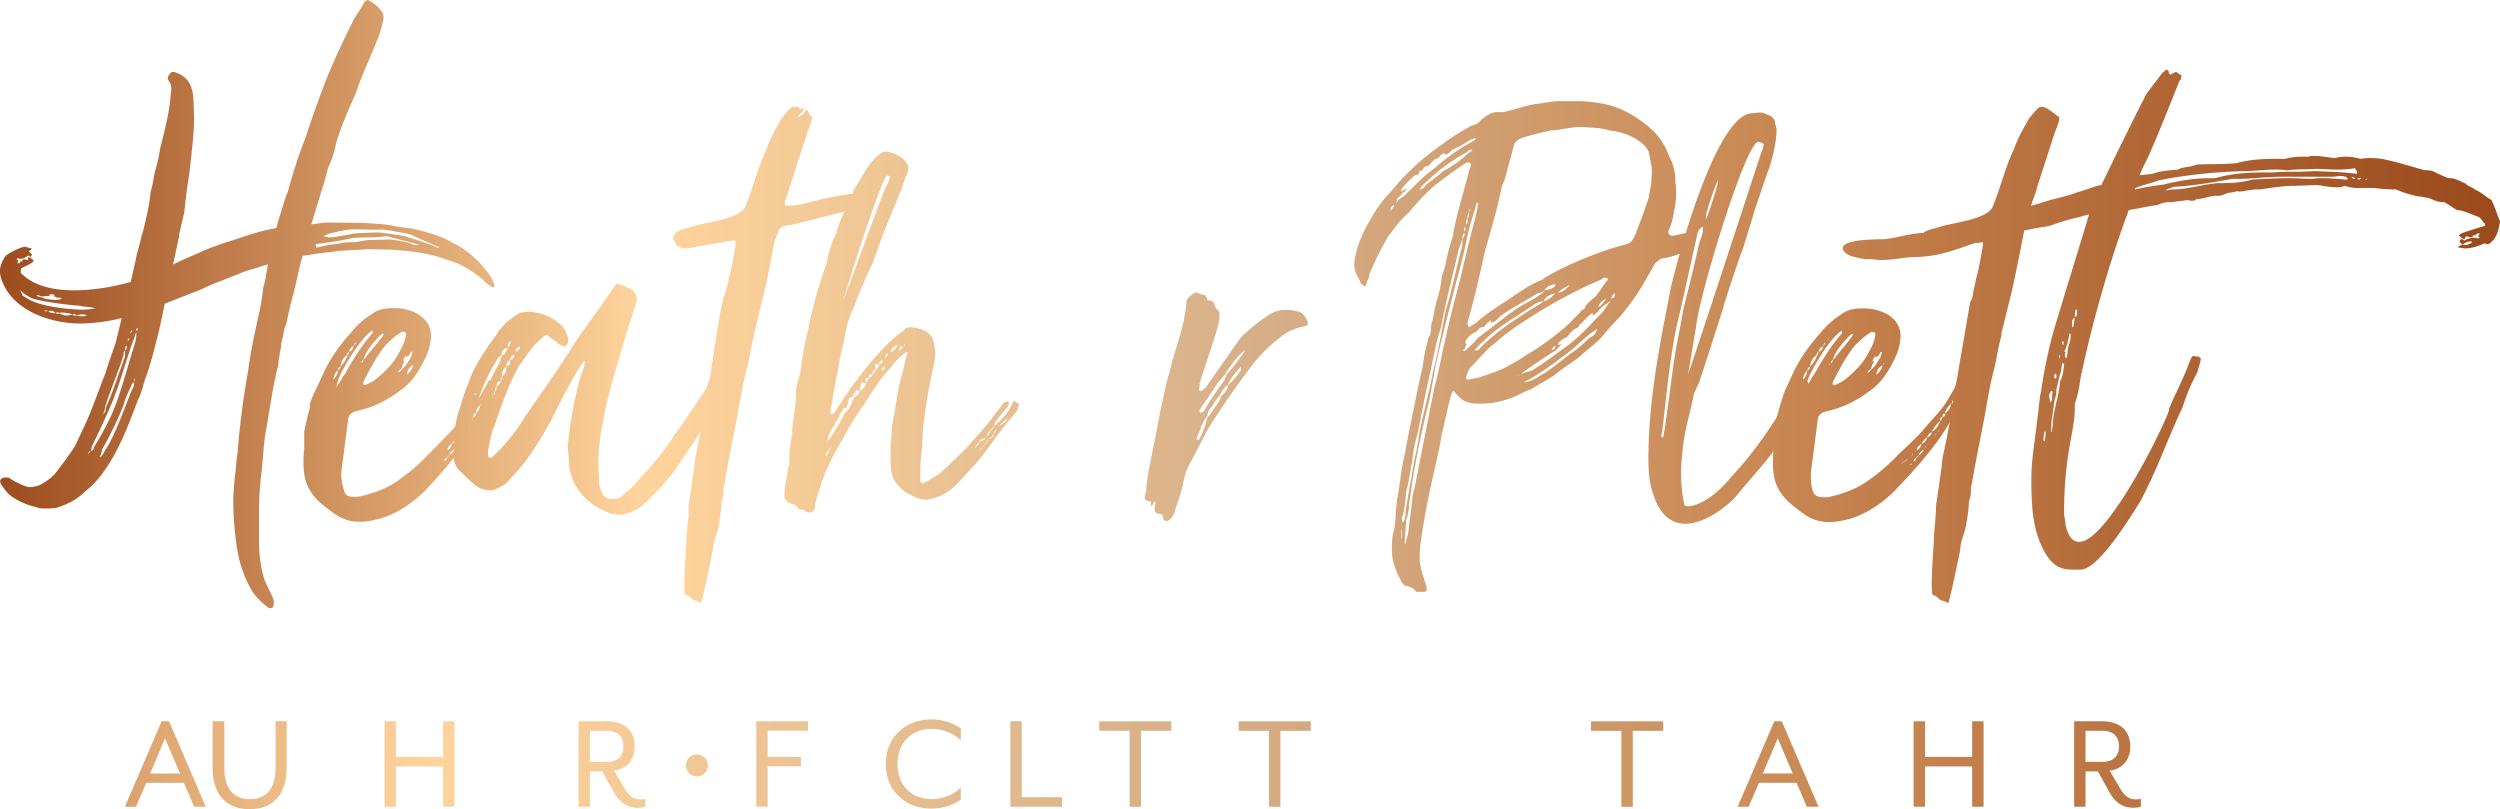 <?xml version="1.0" encoding="UTF-8"?> <svg xmlns="http://www.w3.org/2000/svg" xmlns:xlink="http://www.w3.org/1999/xlink" viewBox="0 0 1579.74 511.31"><defs><style>.cls-1{fill:url(#HP_Gold_Grad_RGB);}.cls-2{fill:url(#HP_Gold_Grad_RGB-2);}.cls-3{fill:url(#HP_Gold_Grad_RGB-3);}.cls-4{fill:url(#HP_Gold_Grad_RGB-4);}.cls-5{fill:url(#HP_Gold_Grad_RGB-5);}.cls-6{fill:url(#HP_Gold_Grad_RGB-6);}.cls-7{fill:url(#HP_Gold_Grad_RGB-7);}.cls-8{fill:url(#HP_Gold_Grad_RGB-8);}.cls-9{fill:url(#HP_Gold_Grad_RGB-9);}.cls-10{fill:url(#HP_Gold_Grad_RGB-10);}.cls-11{fill:url(#HP_Gold_Grad_RGB-12);}.cls-12{fill:url(#HP_Gold_Grad_RGB-13);}.cls-13{fill:url(#HP_Gold_Grad_RGB-14);}.cls-14{fill:url(#HP_Gold_Grad_RGB-18);}.cls-15{fill:url(#HP_Gold_Grad_RGB-19);}</style><linearGradient id="HP_Gold_Grad_RGB" x1="-2.73" y1="218.96" x2="1563.08" y2="218.96" gradientUnits="userSpaceOnUse"><stop offset="0" stop-color="#9c4b1d"></stop><stop offset="0.26" stop-color="#ffd49c"></stop><stop offset="0.51" stop-color="#d6af88"></stop><stop offset="0.71" stop-color="#ca8954"></stop><stop offset="1" stop-color="#9c4b1d"></stop></linearGradient><linearGradient id="HP_Gold_Grad_RGB-2" x1="-2.73" y1="201.07" x2="1563.08" y2="201.07" xlink:href="#HP_Gold_Grad_RGB"></linearGradient><linearGradient id="HP_Gold_Grad_RGB-3" x1="-2.73" y1="262.38" x2="1563.08" y2="262.38" xlink:href="#HP_Gold_Grad_RGB"></linearGradient><linearGradient id="HP_Gold_Grad_RGB-4" x1="-2.73" y1="212.68" x2="1563.08" y2="212.68" xlink:href="#HP_Gold_Grad_RGB"></linearGradient><linearGradient id="HP_Gold_Grad_RGB-5" x1="-2.73" y1="199.32" x2="911.34" y2="199.32" xlink:href="#HP_Gold_Grad_RGB"></linearGradient><linearGradient id="HP_Gold_Grad_RGB-6" x1="-2.73" y1="192.14" x2="1563.08" y2="192.14" xlink:href="#HP_Gold_Grad_RGB"></linearGradient><linearGradient id="HP_Gold_Grad_RGB-7" x1="-2.73" y1="262.21" x2="1563.08" y2="262.21" xlink:href="#HP_Gold_Grad_RGB"></linearGradient><linearGradient id="HP_Gold_Grad_RGB-8" x1="-2.73" y1="252.31" x2="1563.08" y2="252.31" xlink:href="#HP_Gold_Grad_RGB"></linearGradient><linearGradient id="HP_Gold_Grad_RGB-9" x1="-2.73" y1="224.21" x2="1563.08" y2="224.21" xlink:href="#HP_Gold_Grad_RGB"></linearGradient><linearGradient id="HP_Gold_Grad_RGB-10" x1="-2.73" y1="209.79" x2="1563.08" y2="209.79" xlink:href="#HP_Gold_Grad_RGB"></linearGradient><linearGradient id="HP_Gold_Grad_RGB-12" x1="-2.73" y1="257.04" x2="1563.08" y2="257.04" xlink:href="#HP_Gold_Grad_RGB"></linearGradient><linearGradient id="HP_Gold_Grad_RGB-13" x1="-244.99" y1="482.77" x2="1727.77" y2="482.77" xlink:href="#HP_Gold_Grad_RGB"></linearGradient><linearGradient id="HP_Gold_Grad_RGB-14" x1="-244.99" y1="483.54" x2="1727.77" y2="483.54" xlink:href="#HP_Gold_Grad_RGB"></linearGradient><linearGradient id="HP_Gold_Grad_RGB-18" x1="-244.99" y1="483.09" x2="1727.77" y2="483.09" xlink:href="#HP_Gold_Grad_RGB"></linearGradient><linearGradient id="HP_Gold_Grad_RGB-19" x1="-244.99" y1="483.72" x2="1727.77" y2="483.72" xlink:href="#HP_Gold_Grad_RGB"></linearGradient></defs><g id="Landing_Area" data-name="Landing Area"><path class="cls-1" d="M897.11,353.28c0,4.5,1.81,9.44,3.61,15.29.45.46.89,3.61.89,4.05,0,1.35-1.34,1.35-2.25,1.35h-4.5c-2.25-3.15-4.5-3.15-7.19-4-1.81-1.36-2.7-3.61-3.6-5.4-2.25-4.5-4.5-10.35-4.5-16.21V347c0-4.05,0-7.65,1.35-12.15.9-4.95.9-9,1.35-13.95,0-1.8.45-2.7.45-4.95,1.35-6.3,2.25-14.4,3.14-20.25.91-4.95,2.25-9.9,2.71-13.95l6.29-31.05c1.36-6.3,2.25-11.7,4.06-18.45a101.8,101.8,0,0,1,3.15-16.2,6.48,6.48,0,0,1,1.79-4.5c0-1.8.46-3.15.46-4.05v-2.25c1.79-5.4,2.25-10.8,3.59-15.3a65.22,65.22,0,0,0,3.16-15.75,40.5,40.5,0,0,0,2.25-6.75,144.69,144.69,0,0,1,4.95-18.9,22.91,22.91,0,0,1,.89-5.39c2.7-12.61,6.31-23.86,9.45-36.45a6.28,6.28,0,0,0,.91-2.7c0-.45-.45-.9-.91-1.35h-.89a3.42,3.42,0,0,0-2.25.9c-6.31,4-11.7,8.1-17.56,12.6-6.74,5.39-12.14,11.69-18,18.44-4.95,4.06-9,9.9-13.06,15.31-3.14,5.84-6.29,11.24-8.54,16.64-1.35,3.15-3.15,6.3-3.6,9.9-.9.9-.9,1.35-1.35,3.15-.45.45-.45,1.35-.9,1.35s-.9-.45-1.35-.9c-.9-.45-1.35-.9-1.8-2.7-2.25-3.6-3.6-6.75-3.6-10.35,0-1.35.45-2.25.45-3.6,1.35-8.55,5-16.2,9-23.39,3.15-5.41,6.3-10.81,10.8-15.75.45-.46.45-.9.89-.9,4.06-4.5,8.56-10.35,13.5-14.85a149.27,149.27,0,0,1,20.71-17.1,128.1,128.1,0,0,1,17.54-11.25,3.48,3.48,0,0,1,1.8-.9c4.05-1.35,2.94-1.23,6.09-3.93.45-.9,6.07-4.17,7-4.17,2.9-.76,5.4,0,7.2-.45,6.3-1.35,13.05-4,19.8-5,4.95-.45,9.9-1.8,14.86-1.8h13c10.8.45,21.6,2.25,31.05,7.65a77.37,77.37,0,0,1,14.4,10.35,41.07,41.07,0,0,1,10.8,16.65,31.58,31.58,0,0,1,4.05,15.75v.9a34.06,34.06,0,0,1,.45,6.75,49,49,0,0,1-1.35,11.69,40.53,40.53,0,0,1-3.6,12.6c0,1.36.45,2.7,3.15,2.7,2.7-.45,5.4-1.34,9-1.8,1.35,0,1.8,0,2.25.46,1.8,1.34,1.35,10.34-.9,10.79-5.85,1.8-11.25,4-17.1,4.95-1.8,0-2.7,1.8-4.5,2.7l-5.4,9.45a147.49,147.49,0,0,1-17.55,25.2,158.64,158.64,0,0,0-11.25,12.6c-5,4.95-9.9,8.55-14.85,13-5,3.6-9.9,6.75-14.85,10.8-5.4,3.6-10.8,6.3-14.84,9-3.61.9-6.75,3.15-10.36,4.5a54.29,54.29,0,0,1-22.5,4.5c-5.39,0-9.89-.9-13.49-5.4-.45-.45-2.25-2.7-2.7-2.7-1.8,1.35-4.95,18.45-7.2,27.45-1.8,10.8-4.5,21.6-6.75,32-1.8,7.2-7.21,36-7.21,43.2v3.6Zm-18.89-220c-.45,0-.45.44-.9.44C877.77,133.68,877.77,133.24,878.22,133.24Zm2.7-3.6c-1.81.44-2.25,1.79-2.25,3.6C879.57,132.33,880.92,130.53,880.92,129.64ZM909.72,99a13.15,13.15,0,0,1-1.81,1.35c-1.34,0-1.8.9-2.69,1.8-.45,0-.45.45-.9.45,0,.9-.46.9-1.8,2.25a3.42,3.42,0,0,0-3.6,2.7,4.67,4.67,0,0,1-1.81.45c0,.45-.44.45-.44,1.8-.45,0-.45.45-.9.45-.91.45-2.25.45-2.7,1.35-2.25,2.25-5,4.5-7.21,7.64l-.89,1.81c1.8-.45,3.14-1.81,4.95-2.25-1.35.44-1.81,1.8-2.25,2.25-1.81.9-2.7,3.15-4.5,4a18.31,18.31,0,0,0-.9,3.14,13.17,13.17,0,0,1,4.5-4c5.84-5.4,12.15-12.6,19.34-17.55A134.58,134.58,0,0,1,930,89.59c1.8-.9,2.24-1.35,2.69-2.25l-3.59.9a57.81,57.81,0,0,1-11.25,6.3c-1.8,1.8-3.16,3.15-5,3.15v-.9c-.89,0-1.79.9-2.25.9ZM883.61,122a1.39,1.39,0,0,0-.44.9A1.39,1.39,0,0,1,883.61,122Zm2.25,213.74c0-.9,0-.9-.44-.9v5.85c.44-.9.44-.9.44-1.35Zm24.75-129.15c-2.7,8.1-4.5,17.1-6.29,26.1-3.15,13.5-5.4,25.65-8.1,39.15-1.36,5.85-3.15,11.25-3.61,18-1.34,6.75-2.25,14.4-4,20.7-.46,5.4-.9,11.25-2.71,16.65v2.25c0,.45.91.45.91.45a12.45,12.45,0,0,0,1.34-5.85c.46-5.4,1.81-10.8,2.71-17.1,1.35-6.3,2.25-13.95,4-21.15,1.36-6.3,1.81-12.15,3.16-17.55,2.7-12.15,5.84-24.3,8.09-36,3.16-11.7,5-24.75,7.66-36.9,4.05-13.05,6.3-25.65,9.89-38.7a23.78,23.78,0,0,0,.45-5.4c-.89.91-.89,3.6-2.25,5.85C918.27,172.83,913.77,189.93,910.61,206.58Zm21.6-75.15c-1.8,5.85-3.6,11.71-4.94,17.55-1.8,9-4,18.45-6.75,27.9-4.5,17.55-9.45,36.45-13.5,54.9-1.8,9.45-3.16,19.35-5.85,29.25-4.06,17.55-7.65,34.65-9.9,51.75l-.91,5.85a27.19,27.19,0,0,1-1.79,9.9l-.9,14v1.34a.43.43,0,0,0,.44-.44c.46-.45.46-1.8.46-2.25a28.45,28.45,0,0,0,1.79-9.45c.91-6.75,1.81-12.6,2.25-18.45,2.25-8.55,3.61-17.1,5.41-26.1l8.55-43.2c3.15-10.8,4.5-21.15,7.2-31.5,2.7-13.05,6.3-25.65,9.45-38.25,2.69-11.7,5.85-24.75,9-36.44.45-3.16,1.81-7.21,1.81-9.91C932.66,128.28,932.66,130.08,932.21,131.43Zm-31-14.84c3.6-2.7,8.1-5.85,10.8-8.55a66.65,66.65,0,0,0,15.75-11.25c.89-.45,2.25-.9,2.69-2.25-1.34,0-2.69,0-3.14,1.35a117.64,117.64,0,0,0-22.5,15.75c-2.7,2.7-5.41,4.5-7.66,7.64,0,.46-.44.46-.44.9,0-.44.44-.44,1.35-.9C899.36,119.28,899.82,118.84,901.17,116.59Zm5.4,152.09v.45a.44.44,0,0,1,.45-.45Zm18.9-121.5c-1.36.46-1.36,2.25-1.36,4A6.21,6.21,0,0,0,925.47,147.18Zm7.19,62.55a11.76,11.76,0,0,0-6.75,6.3v.45c0,.45.45.45.91,1.35-.91.45-.91,1.35-1.35,2.7,0,0-.9.45-.9.9s.9.45.9.45a77.44,77.44,0,0,0,8.55-8.55c8.09-5.85,14.84-11.7,23.39-17.55,5.41-4.05,11.25-5.85,16.66-10.35.44,0,1.34-.9,1.79-1.8a10.44,10.44,0,0,1-4.5,1.8c-7.65,4.95-16.2,9-23.4,14.4-1.8,1.8-3.6,4-5.85,4v-1.35c-.9,0-1.34,1.35-2.25,1.35a1.57,1.57,0,0,1-.45.9c-.89.45-.89.45-1.34,1.8-.91,0-3.16.45-3.61,1.35Zm-6.75-64.8v-1.79a3.4,3.4,0,0,0-.89,1.79c0,.46.45.9.45,1.35C925.91,146.28,925.91,145.39,925.91,144.93Zm.45-4.94a2.65,2.65,0,0,0,.46,1.79,2.69,2.69,0,0,0,.45-1.79v-1.81C926.36,139.08,926.36,139.53,926.36,140ZM1015,175.53c-1.8,0-2.25,0-2.7.9a241.17,241.17,0,0,0-24.3,11.7c-10.35,5.4-19.35,11.25-28.35,17.1a155.85,155.85,0,0,0-16.2,12.6c-2.69,1.35-11.69,12.15-14.39,14.4a21.54,21.54,0,0,0-2.25,5c0,.45-.46.9-.46,1.35a1.45,1.45,0,0,0,1.36,1.35c4-.9,6.3-.9,9.44-2.25,5-1.8,9.91-3.15,14.86-5.85a151.27,151.27,0,0,0,13.49-8.1,156.55,156.55,0,0,0,26.55-19.8,83.16,83.16,0,0,1,6.3-6.3,3.55,3.55,0,0,1,2.7-2.25c1.35-3.6,3.6-5,6.75-7.65,2.7-2.7,5-7.2,7.65-10.35.45,0,.45-.45.45-.9C1015.91,175.53,1015.46,175.53,1015,175.53ZM980.36,82.39a175.48,175.48,0,0,0-19.35,5c-1.8.9-4,2.25-4.49,5l-5.86,21.6a19.86,19.86,0,0,0-2.25,6.75c-2.7,12.6-6.3,24.75-9.89,37.34-3.61,15.75-6.75,30.6-11.25,45.9v.9c0,.45.45.45.45,1.8h.89c1.36-1.35,3.16-1.8,3.6-2.25,5.86-5.4,13.5-10.35,19.81-14.4,7.64-5,13.94-9.9,22.05-13.05.44-.45,1.34-.45,1.79-1.35a178.92,178.92,0,0,1,18.45-9.45c10.35-4.5,22.05-9,32.85-11.69,2.7-.91,4-1.81,4.5-3.16,1.35-2.25,2.25-3.59,2.7-5.84,2.7-6.75,5.4-14,7.65-21.15a54.79,54.79,0,0,1,1.35-7.65c0-.9.45-7.65.45-9,0-2.7-.9-5.85-1.35-8.55-.45-4.5-2.7-7.2-7.2-10.35a39.12,39.12,0,0,0-18-6.3c-5.4-1.8-11.25-1.8-18-2.25C993,80.14,987.57,81.94,980.36,82.39Zm-53.09,55.79c1.34-.9.45-2.69,1.34-4.5C927.27,135,927.27,137.28,927.27,138.18Zm1.8-4.94v-1.81l-.46.9v1.35Zm11.7,79.19c-3.16,3.15-6.75,5.85-9,9,.89,0,2.25,0,2.69-.45,3.61-4.5,8.11-7.65,12.15-11.25,7.21-5.4,15.3-10.8,23.4-15.75,1.35-.9,4.06-2.25,5.4-3.6-2.25,0-5.4,1.35-7.65,3.15C959.21,199.38,948.86,205.23,940.77,212.43Zm18.89,24.75c-.45,0-.45.45-1.8.45C958.77,237.63,959.21,237.63,959.66,237.18ZM997,207c-3.15.9-5,4.05-7.2,6.3-.45,0-.45.45-1.35.45-1.35.9-3.6,2.25-4.05,4.05h2.7c-2.25.9-2.7,2.7-4,3.6-6.75,4-13.06,8.55-20.25,13.5-.46,0-.91.9-1.81,1.8,1.81-1.35,4.5-1.8,6.31-2.25,8.54-4.95,15.75-10.8,23.39-16.2,7.2-5.4,12.6-11.25,18.45-17.55a33.38,33.38,0,0,0,7.2-9c.9-.45.9-.9.9-1.35l-5,3.6c-1.8,1.8-3.6,4.5-5.85,5.4v-1.8c-2.7,1.8-5,4.5-7.65,7.2a1.57,1.57,0,0,1-.9.45C997.91,206.58,997,206.58,997,207Zm-31,32.85c-.45.45-2.25.9-3.14,1.8,1.79-.45,3.14-.45,3.59-.9,3.6-.9,6.75-3.6,9.45-4.95,5.4-3.6,11.25-8.1,16.2-12.15,4.5-2.7,9-7.2,12.6-10.35,1.8-.9,4.05-2.25,4.5-5.4-5.85,3.6-10.35,8.1-15.3,12.6C984.86,227.28,975.86,234.48,966,239.88Zm16.65-54.45c-2.7.45-6.29,2.25-7.2,4.95C977.66,189.93,980.36,188.13,982.61,185.43Zm-6.75-1.8c3.6-.9,6.3-1.35,7.21-4C980.36,180,977.66,180.48,975.86,183.63Zm7.21,35.1c-.91,0-1.81.45-2.71,2.25C982.16,221,982.61,220.53,983.07,218.73Zm9-38.7c-2.7,1.35-4.95,2.25-7.65,4.95C987.57,184.53,989.81,182.73,992.06,180Zm-5.4-2.25c.45,0,.45-.45.91-.45C987.11,177.33,987.11,177.78,986.66,177.78Zm23.4,16.2c1.8-.9,3.15-2.7,5-5.4C1012.31,190.38,1010.51,191.28,1010.06,194Zm8.1-5.4c1.8-.45,2.25-.9,2.25-3.15A3.91,3.91,0,0,0,1018.16,188.58Z"></path><path class="cls-2" d="M1121.61,77.61c0,.9,1,2.93,1,4.28,0,9.9-4.54,24.8-5.44,26.15l-8.1,23.85s-8.1,27-8.55,27.44-11.25,32.85-11.25,33.75-15.75,49-15.75,49l-3.15,6.75a19.49,19.49,0,0,1-.45,2.25c-2.25,11.25-5.4,20.25-6.75,33.75-.45,4.95-.9,9.45-.9,13.5,0,10.35,1.35,17.55,1.81,18.9,0,.45.44,1.8.44,2.25.45.45,1.81.45,2.7.45,7.65-.9,17.55-7.2,27-18.9,10.35-10.8,20.25-24.3,28.8-37.8l15.75-23.4a1.39,1.39,0,0,1,.9.45c1.35,0,3.15.45,3.15,2.7a6.8,6.8,0,0,1-.9,3.6c-14,34.2-25.65,43.65-45,67.05-5,6.3-38.54,34.81-51.3,1.35-3.6-9.45-4-15.75-4-27.45.45-36.45,6.75-67.5,14-104.85,4.94-22,29.24-111.14,51.74-111.14h.45c.9,0,2.7-.45,4.5-.45,2.25,0,6.3,2.25,6.75,2.25C1119.41,73.84,1121.61,74.91,1121.61,77.61Zm-59.79,118.62c-5.86,22.05-8.11,47.7-10.8,70.65-.45,2.7-.45,5.85-1.36,8.55,0,.45.91.9.91,1.35,0-.45.45-.45.45-.9.89-2.7,5.39-37.8,5.84-40.95,2.25-17.55,4.05-22.5,6.75-39.15,4.05-16.2,5.16-20.33,10.11-41.93.45-1.8,2.36-6.23,2.36-8.48v-2.25a7,7,0,0,0-3.47,4.52Zm50.84-99s1.8-4,1.8-5.85c0-.9-1.8-1.35-3.15-1.8-7.65-1.35-36.71,94.23-39.35,115.27-.22,1.79-5.2,31.42-5.2,31.42C1067.21,236.28,1112.66,97.24,1112.66,97.24ZM1078,138.64c1.35-2.71,7.65-21.15,7.65-24.75-1.8,2.7-7.65,20.25-7.65,22.94Z"></path><path class="cls-3" d="M1238.66,246.63c.43,21.23-35.1,56.7-41.4,63.45-8.1,8.1-18,14.85-29.25,18-4,.9-7.65,1.8-11.7,1.8a26.5,26.5,0,0,1-16.2-4.95c-6.3-4.5-12.6-9-16.2-15.75a25.55,25.55,0,0,1-3.15-9.9,41.17,41.17,0,0,1-.45-7.65,43.66,43.66,0,0,1,.45-7.65v-10.8a152.25,152.25,0,0,1,3.6-15.3s3.15-10.8,4.05-12.15c2.7-5.4,4.95-11.25,8.1-16.65a113.8,113.8,0,0,1,14-18.9,50.25,50.25,0,0,1,12.6-11.25,16.67,16.67,0,0,1,8.1-3.6,31.88,31.88,0,0,1,6.3-.45,30.12,30.12,0,0,1,14.85,3.6c5.4,3.15,8.55,7.65,8.55,14v1.35a36.07,36.07,0,0,1-4,13.5c-3.6,7.2-7.65,13.95-14.4,18.9-7.65,5.85-15.75,10.35-24.3,12.6l-4.95,1.35a5.87,5.87,0,0,0-4.5,4.05l-4.5,34.65v1.8a30.87,30.87,0,0,0,1.07,9.06c.44,2.7,3,4.44,6.13,4.44h3.6c8.1-1.8,16.65-4.5,23.85-9.45a120.06,120.06,0,0,0,20.25-17.1c3.6-3.6,11.28-10.48,15.34-15,5.39-6.75,10.76-11.57,15.26-18.32,2.7-4.5,5.85-9.9,8.1-14.4A39.06,39.06,0,0,1,1238.66,246.63Zm-100.35-5.4c.45,0,.45-.45.9-.9-.45,0-.45.45-.9.45Zm3.6-7.2a10.17,10.17,0,0,0-2.7,5.85A7.26,7.26,0,0,0,1141.91,234Zm22-23.4v-1.8l-1.35.9a42.43,42.43,0,0,0-4.5,4.5c-5.4,6.3-9.9,14-13.95,21.6a42,42,0,0,0-3.15,9l2.25-3.15c.9-1.35,1.8-3.6,3.15-5C1151.36,227.73,1156.76,218.73,1164,210.63Zm-22,23.4a2.3,2.3,0,0,0,1.8-2.25C1142.36,232.23,1142.36,233.13,1141.91,234Zm1.8-2.25a19.6,19.6,0,0,0,4.5-7.2,3.44,3.44,0,0,0,.9-2.25,2.47,2.47,0,0,0-1.35,2.25C1145.06,226.38,1144.16,228.63,1143.71,231.78Zm5.4-9.45a3.42,3.42,0,0,0,2.7-3.6A5.59,5.59,0,0,0,1149.11,222.33Zm4.5-5.85c-1.35.45-1.35,1.35-1.35,2.25Zm1.35-1.35a3.44,3.44,0,0,0,.9-2.25Zm.9,15.75a1.65,1.65,0,0,0,.45-1.35c0,.45-.45.45-.45.9Zm2.25-3.6a4.81,4.81,0,0,0-1.35,2.25C1158.11,229.08,1158.11,228.18,1158.11,227.28Zm22.5-16.2c-3.15,1.8-5.4,4.5-8.1,6.75-5.85,7.2-9.9,14.85-14,22.95a1.65,1.65,0,0,0-.45,1.35v.45c0,.45.45.9,1.35.9,2.25-1.35,4-1.8,5.85-3.15,6.75-5.4,12.6-11.25,16.2-18.9a26.27,26.27,0,0,0,3.6-9.9v-.45c0-.9-.9-1.35-1.8-1.35h-.9Zm-9.9,0a1.65,1.65,0,0,0-1.35.45c-4.5,4.5-9,9.45-11.25,15.75a3.51,3.51,0,0,0,1.8-1.8c3.6-4.5,7.65-9,10.8-13.5Zm13.5,14.85c-.45.9-.9,1.35-.9,2.25h.9a18.81,18.81,0,0,0-1.8,4.5c-.45.9-1.8,1.35-2.25,2.25v.45c.45,0,.45.45.45,0,.9-.45,1.35-1.35,2.25-2.25,2.25-1.8,3.6-4.5,5-6.75.9-1.35.9-2.7,1.35-4-1.8,0-1.35,2.25-2.7,2.7-.45.45-.9.45-.9.9-.45,0-.45,0-.45-.45v-.9C1185.11,225,1184.66,225.48,1184.21,225.93Zm1.35,10.8c1.8-.9,3.6-3.6,4-5.85C1187.36,231.78,1186,234,1185.56,236.73Zm4-6.3c.45,0,.45-.45.9-.45,0-.45,0-.45.45-.9C1190.06,229.53,1190.06,230,1189.61,230.43Zm12.6,62.1c.45-.45,3.15-1.8,3.6-2.7l-4,2.7V293Zm5.4.45-1.35,1.35a3.41,3.41,0,0,1,1.8-.9A.44.44,0,0,0,1207.61,293Zm1.35-6.75a3.44,3.44,0,0,0-.9,2.25Zm1.8,3.15a2.08,2.08,0,0,0-1.35,2.25A2.08,2.08,0,0,0,1210.76,289.38Zm1.8-1.8c-.45.45-1.35.9-1.8,1.8A3.51,3.51,0,0,0,1212.56,287.58Zm1.8-7.2c-1.8,1.35-2.7,1.8-3.15,4.05C1213,284,1213.46,282.63,1214.36,280.38Zm1.35,3.6c-1.35.9-2.7,1.8-3.15,3.6C1214.36,286.68,1214.81,285.78,1215.71,284Zm2.25-7.65a7.94,7.94,0,0,0-3.6,4.05C1216.16,279.93,1217.05,278.58,1218,276.33Zm-.45,4.95a4.73,4.73,0,0,0-1.35,2.25Zm3.15-8.1a3.93,3.93,0,0,0-2.7,3.15C1219.3,275.88,1220.66,274.53,1220.66,273.18Zm5.39-7.2c-2.25,1.8-3.59,4-5.39,6.75C1223.36,271.83,1224.71,269.13,1226.05,266Zm-2.25,7.65a3.86,3.86,0,0,0-1.34,2.25Zm.46-.45a3.83,3.83,0,0,0,1.35-2.25Zm1.79-7.2c.91-.45.91-1.35,1.36-2.25h-.9l-.46.45Zm1.36-2.25c1.35-.45,1.8-.9,1.8-2.25h-1.35Zm1.8-3.15v.9c1.8-1.8,3.59-3.6,3.59-6.3C1231,257,1229.66,258.33,1229.21,260.58Zm5.4-6.75c0-.45-.45-.45-.9-.9h0a2.46,2.46,0,0,1-.91,2.25C1234.16,254.73,1234.61,254.28,1234.61,253.83Z"></path><path class="cls-4" d="M1352.05,110.74l8.1-.9c4.5-1.8,11.25-2.25,16.2-2.7,2.7-1.8,7.64-1.35,11.7-3.15,7.65-.45,16.65,0,25.19-.9,8.11-2.25,16.21-2.7,24.3-2.7h6.3A39.4,39.4,0,0,1,1454.65,99h4a12.37,12.37,0,0,1,4-.45c3.6,0,8.55.9,12.6,1.35a30.62,30.62,0,0,1,6.75-.9,32,32,0,0,1,9.45,1.35,41.18,41.18,0,0,1,7.2-.45,43.62,43.62,0,0,1,10.35,1.35c6.3,1.35,14.85,4,23,6.3a22.08,22.08,0,0,1,5,.45,96.29,96.29,0,0,0,9.9,4.5c4.5,0,7.2,1.8,11.25,3.6.9,1.35,4,2.25,6.3,4,3.6,1.35,5.85,4.06,9.9,6.31,2.25,4.5,3.15,8.09,5.4,13.5-.9,5.4-1.8,9.44-5.4,13a3.91,3.91,0,0,1-2.7,1.36c-.45,0-1.35-.46-1.8-.46-4,1.8-8.1,3.15-12.15,3.15-1.35,0-2.25-.45-3.6-.45,0,0-.9,0-.9-.45a5.57,5.57,0,0,1,1.35-.9l1.35-.45s-1.35-1.8-1.8-2.25q.67-1.35,1.35-1.35c.45,0,.9.45,1.8.91a12.65,12.65,0,0,1,5.85-1.81h.9l1.35.45,1.8-.45-1.35-.9,1.35-1.79h-.9A2.45,2.45,0,0,0,1564,149a1.39,1.39,0,0,0-.9-.45c-.45,0-.45,0-.45.9-.9.46-.9.46-1.35.46a3.34,3.34,0,0,1-1.8-.46h-1.35l-.9,1.8c-1.8-.45-2.25-1.8-3.6-2.25l1.35-1.34c4.5-1.81,9.45-3.16,15.3-5v-1.35c-1.35-.44-2.25-3.15-3.6-4.05-4-1.35-10.35-4.5-14-4.5-2.7-1.35-5.4-3.6-8.1-5-4.5,0-6.75-1.34-9.9-2.69-1.8,0-4-.9-6.3-.9a67.93,67.93,0,0,1-14.4-4.5h-3.15a90.05,90.05,0,0,1-10.35-.9h-9a26.25,26.25,0,0,1-9.9-1.35,11.42,11.42,0,0,1-5.4.9c-4,0-8.1-.9-11.7-1.36-5,0-10.8.46-15.75.46-5.84,0-14.39,1.35-20.25,2.25h-1.8c-4.5,0-8.54,1.35-12.14,1.35-1.36-.45-3.58.68-4.93.68-2.7,0-5,2-7.22,2h-1.8c-4.5,0-9.45,2.25-13.05,2.25a2.49,2.49,0,0,1-2.25.9,5.82,5.82,0,0,1-2.7-.44l-10.8,1.34a17,17,0,0,0-8.55,1.81c-6.75.89-12.15,2.25-18,3.14-8.55,22.05-21.15,62.1-29.7,102.15a1.65,1.65,0,0,1-.45,1.35c-.9,5.85-1.8,13.05-4.05,18.9v3.15c0,13.5-6.75,29.7-6.75,64.8,0,6.3.45,1.35.9,8.55,1.8,8.1,5,10.8,8.55,10.8,13.5.45,38.7-44.1,50.4-68.4,4.5-9.45,7.2-15.75,6.3-15.3,4-9.9,9.45-19.8,12.6-28.8,1.8-4,1.8-4.95,3.14-4.95a24.65,24.65,0,0,0,3.61.45v.45c.89.45.89.9.89.9a19.88,19.88,0,0,1-.44,2.25l-1.81,6.3a125.58,125.58,0,0,0-9.44,22.5c-4.5,9-9.45,21.6-14.85,34.2-3.6,8.55-7.65,17.1-11.7,24.75-6.75,10.8-26.55,43.2-37.8,43.2h-3.15c-6.75,0-13.5,0-19.8-11.71-5-9-7.2-19.79-7.65-30.14-.45-5.85-.45-10.8-.45-14.85,0-13.95,1.8-19.8,5.4-52.2,0-1.35.9-3.15.9-4.95a310.89,310.89,0,0,1,6.75-33.3c.45-2.7,19.8-64.8,23.4-77.39l-6.3,1.79a130.51,130.51,0,0,0-17.72,5.25l-3.35.77a134.89,134.89,0,0,0-13.6,2.5s-6.73,34.68-8.53,41l-5.4,22.05a7.66,7.66,0,0,0-.45,3.15c-2.25,8.1-3.15,16.2-5.4,24.3-1.8,6.75-2.7,13.05-4,19.8-1.8,11.25-7.2,36.45-9,48.15,0,1.35-.9,2.7-.9,4a27.67,27.67,0,0,1-.45,6.3,13.91,13.91,0,0,0-.9,3.6c0,4.05-.9,9-1.8,14.4-.9,4.95-3.6,9.9-3.6,14.85,0,.45-7.2,35.1-7.65,33.75a19,19,0,0,0-4.49-1.81c-.46,0-1.36-.9-1.81-1.34a5.68,5.68,0,0,0-3.15-1.81c-.9-.44-.9-3.6-.9-7.65,0-9.44,1.36-24.29,1.36-28.79v-.9c.44-4.05,1.34-15.75,1.34-17.55a16.88,16.88,0,0,1,.45-4.5l3.15-22.05c0-1.8.45-3.6.45-4.95,2.25-9.9,6.75-33.3,7.65-42.3l2.25-11.7v-.45l7.65-44.55c1.35-1.8,1.35-3.15,1.8-5,0-2.25,1.8-7.2,1.8-9.45,1.35-2.7,4-18.9,4.5-21.6V153a20.18,20.18,0,0,1-5,.45c-17.1,6.3-26.55,9-40,9-6.29.45-12.59,1.8-18,1.8a29.8,29.8,0,0,1-6.75-.45h-3.59c-2.25,0-5.41-.9-9.45-1.8-3.6-1.35-5.85-3.15-5.85-5.4,0-2.7,6.3-5.4,25.19-5.4,8.11-.45,15.75-3.59,25.66-4,.44,0,.44,0,.44-.45,3.15-1.8,8.1-2.7,12.15-4,8.1-2.25,28.8-4.5,31.5-12.6,5-12.15,7.2-22.94,13.05-35.54A104.85,104.85,0,0,1,1281,77c.9-2.25,3.6-4.95,5-6.75,1.35-1.35,2.25-2.7,4-2.7.45,0,.45,0,.9,0,2.54.16,8.55,5.4,9.45,5.85.9,0,.9,1.8.9,2.25a51.77,51.77,0,0,1-2.7,7.65l-9.9,30.6c-1.8,5.39-2.25,8.1-4.5,13.5l-.65,2.65,6-1.76c9-3.14,15.49-3.72,23.69-7,4.75-1,11.41-4.25,14.56-4.25l2.25-4.49c2.7-5.85,23-47.25,26.55-53.55l9.9-13.05,1.8-1.35c0-.45.45-.45.9-.45s.45,0,.9.45.45.9.45,1.8c0,0,.9.45.9.9.9-.45,2.7-1.8,3.59-1.8.46,0,.46,0,.91.45.9.9,2.7,1.35,2.7,2.25a1.57,1.57,0,0,0-.45.9c0,.9,0,1.35-.91,1.8-3.14,8.1-18,45.45-22,52.65A50,50,0,0,0,1352.05,110.74ZM1292.2,278.58c0-1.35.45-4.05.45-5.4a.45.45,0,1,0-.9,0,11.87,11.87,0,0,1-.45,3.15v2.25h.45l-.45.45Zm4.5-27v-.9a8.79,8.79,0,0,1,.45-3.15l-.9-.45a1.66,1.66,0,0,0-.9,1.35,3.37,3.37,0,0,0-.45,2.25c0,.9.45,1.8.45,2.7v.9A2.69,2.69,0,0,0,1296.7,251.58Zm7.65-21.6-.9-.45c-.45,0-.45,0-.45.45-.45,2.7-.45,5-1.35,6.75l-2.25,9.45a15.31,15.31,0,0,1-.45,4.5c-1.35,4-1.35,8.55-2.25,13.05a51.67,51.67,0,0,0-.45,8.55c0,.45,0,.45.45.9v-1.35c0-.9.45-2.25.45-3.6v-.9c.45-8.1,3.6-16.2,4.5-25.2a3.4,3.4,0,0,1,.45-1.8C1303.45,237.63,1303.9,234,1304.35,230Zm-4.95,9v-2.7h-.9v.45c-.45,0-.45.9-.45,1.35s0,.45.45.9C1298.5,239.43,1298.5,239,1299.4,239Zm1.8-12.6c.45,0,.45-.9.45-1.35s0-.45-.45-.9Zm1.8-9.9c0,.9,0,1.35.9,1.35v-2.25C1303,216,1303,216,1303,216.48Zm5.4-5.4-.45-.45a1.57,1.57,0,0,0-.45.9c0,1.35-.9,3.6-.9,4.95-.9,2.25-1.35,4.5-2.25,5.85h.9a8.79,8.79,0,0,0-.45,3.15l.9.9a4.53,4.53,0,0,0,.45-1.35c.45-2.7.45-5.85,1.8-9A20.18,20.18,0,0,0,1308.4,211.08Zm.9-6.75v1.8c0,.45.45.45.45.9,0-.45.45-.45.45-.9l.9-5.4C1309.3,201.63,1309.3,203,1309.3,204.33Zm1.8-4.05c1.35-.45,1.35-1.35,1.35-2.25v-2.25l-.45-.45c0,.45-.45.45-.45.9A12.46,12.46,0,0,0,1311.1,200.28Zm38.25-81.44-.45.9c5.85-1.35,11.7-2.25,18.45-3.15,9-2.25,18.89-4,28.8-4h3.59c9.46-2.7,19.36-3.6,30.16-3.6h6.3a109.39,109.39,0,0,1,12.14-.45c4.06,0,8.56,0,14-.45,8.1.45,17.55.45,27,1.8v-1.35c0-.45-.45-.9-1.35-2.25a73.72,73.72,0,0,1-10.35.9c-4.95,0-9.89-.45-14.39-.45-5.86.45-12.61,0-18,.9a49.09,49.09,0,0,0-8.11-.45c-6.75,0-12.6.9-18,.9-17.56.45-37.36,2.25-54.9,5.85C1359.7,115.69,1354.75,116.59,1349.35,118.84Zm22.5.9c11.7,0,20.7-3.6,30.14-4,8.55,0,14.86-.45,21.16-2.25,8.09-.45,15.75-.9,22.94-.9,5.4,0,10.36.45,15.3.45a27.81,27.81,0,0,1,6.31-.45c4.5,0,9.89.45,14.39.9.9,0,1.36,0,1.8-.45-.44,0-.9-.45-1.35-1.35-.9,0-1.8-.45-3.59-.45s-3.61.45-5,.45h-32.4c-9.44,0-18.89,1.35-27.89,1.35h-3.16c-12.59,2.25-25.64,4.5-36.44,4.94C1368.25,119.74,1366.45,121.09,1371.85,119.74Zm113.85-8.1s.89,1.35,1.79,1.35c.45,0,.45-.45.9-.45Zm3.59,1.35a2,2,0,0,0,1.35.45c.45,0,1.35-.45,1.35-.9A7.92,7.92,0,0,0,1489.29,113Zm5.4.9,1.35-.9h-.9Zm62.55,40.94c2.7,0,3.6-.9,5-1.8,0-.45-.9-.45-1.35-.45a8.2,8.2,0,0,0-4.95,2.25Z"></path><path class="cls-5" d="M48.53,199.29l.09.07s0,0,0,0Z"></path><path class="cls-6" d="M312.19,179.49a12.77,12.77,0,0,0-1.26-3.1,17.22,17.22,0,0,0-2-3.32l-4.63-5.73c-5.94-6.31-12.16-11.22-18.69-14.11a41,41,0,0,0-9.66-4.39c-5.49-2.18-10.74-3.22-15.72-4.41-4.72-.69-8.93-1-13.91-2.2A209.65,209.65,0,0,0,220,140.77l-14.22-.17-8.18,1.08c-.3,0-.6,0-.9.06l6.06-19.8c1.79-5.4,3.15-10.35,4.5-15.75a61.18,61.18,0,0,0,5-15.29c3.15-10.8,8.09-22.05,12.59-31.95,3.61-11.25,9-22.05,13.5-33.75,1.8-3.15,4-13,4-13.95a8.48,8.48,0,0,0-.89-3.6,22,22,0,0,0-9-7.65,6.49,6.49,0,0,0-2.25,1.35c-2.25,4.95-5.85,8.55-7.66,13.05-7.19,14.4-13.94,28.8-19.34,43.65-3.6,9.45-6.75,18.45-9.9,28.35a292.77,292.77,0,0,0-11.5,35.2c-.9,1.35-2.15,5.4-2.6,7.2,0,0-3.67,11.44-4.62,15.29-2.77.5-5.5,1.07-8.14,1.75-6.62,1.53-22.26,7.08-24.11,7.41-5,2-10.34,3.44-15.13,5.9-6.08,2.58-12,5.08-17.82,8,1.91-9,3.37-15.93,3.37-15.93a8.79,8.79,0,0,0,.45-3.15l3.15-13.5c.9-7.64,1.8-16.2,3.15-23.85,1.35-12.59,3.15-25.19,3.15-37.34-.45-5.4,0-11.7-1.35-16.65-1.35-5.85-5.4-9.45-11.25-11.25h-1.35c-.9.45-2.7,2.25-2.7,4,0,.45.45.9.45,1.35a7.86,7.86,0,0,1,1.8,5.4c0,1.35-.45,3.15-.45,4.5-.9,11.25-4,22.5-6.75,33.75a75.83,75.83,0,0,1-2.25,10.79c-1.8,5.4-1.8,10.36-3.6,15.75a121.4,121.4,0,0,1-2.7,16.2c-.9,3.6-1.8,8.55-3.15,12.15-.9,5-3.15,11.25-3.6,14.85L82.6,178.12c-14.14,4.16-52.87,12-69.56-5.83l.28-2.74c4.22-2.08,4.14-1.81,7.29-3.82l.75-1.4c-1.17-.36-1.85-1.66-3.39-2l-.29,1.81-1.07.07a2.66,2.66,0,0,0-1.54-.34c-.36,0-.36,0-1,.52.21.88.21.88-.15.9a1.22,1.22,0,0,1-.82-.39c-.4,1.37-1.11,1.42-1.47,1.44l-.72,0,.65-1.83-1.29-.81,1.33-.54,1.18.37.71-.05a7.4,7.4,0,0,0,4.23-2.08c.82.39,1.29.8,1.65.78s.61-.49.75-1.4c-.46-.41-2-2.1-2-2.1l1-.51a3.56,3.56,0,0,0,.85-1c-.1-.44-.82-.39-.82-.39-1.07.08-2.35-.92-3.42-.84-3.22.22-11,4.5-11.83,5.47S-1.56,168,.53,175.2C7,197.48,35.05,205.38,54.07,204.35A114.62,114.62,0,0,0,76.9,201l-3.77,15.42c-2.25,6.75-4.5,12.6-6.3,18.9-4.5,11.25-8.1,22-12.6,32l-6.75,14.4c-4,6.3-8.1,11.7-13,18a35.34,35.34,0,0,1-10.35,7.2,22.42,22.42,0,0,1-5.4.9c-2.69,0-10.77-4.09-13-5.89,0,0-3.67-.91-5.15.86s.72,4.37,3.78,8.18S16,319,22.74,320.39c1.8.9,4.05.9,6.3.9a33.33,33.33,0,0,0,6.75-.46c6.75-2.25,12.14-4.49,18-10.34,6.74-4.95,12.59-13.05,17.09-20.7,7.2-12.6,11.25-23.85,16.2-36.9,2.7-4.95,3.6-11.25,5.85-16.65,3.15-9.45,5.4-18.45,8.1-29.7.51-2.43,1.68-7.95,3.09-14.61.9-.36,1.82-.72,2.7-1.09,0,0,20.17-7.87,21-8.28,6.11-3.15,12.74-5.3,18.84-7.82,4-1.42,8.24-3.61,12.47-4.54q5.1-1.62,10.23-3.17c-1.17,5.35-1.64,10.89-3.05,14.76a131.79,131.79,0,0,1-3.15,18.45c-2.25,10.8-4.95,22.5-6.3,33.75a517.64,517.64,0,0,0-6.75,52.2c-.9,4.95-.9,9.9-1.8,15.75-.45,5.4-.9,10.35-.9,15.75a199.38,199.38,0,0,0,2.25,27.89,76.37,76.37,0,0,0,9.9,28.36c2.7,4,6.3,7.19,10.35,10.34.9,0,2.25,0,2.7-.9a11.18,11.18,0,0,0,.45-3.6c0-.9-1.35-3.6-1.8-4.5l-4-8.55c-2.7-8.1-3.6-17.54-3.6-26.09V325.79a221.64,221.64,0,0,1,1.8-29.25c.9-9.45,1.35-18.9,3.15-27.45,2.25-13.5,4.05-26.1,7.2-38.25a105.1,105.1,0,0,1,1.8-11.7c0-3.15,1.35-6.3,1.8-9.9.45-1.35.45-2.7,1.35-4.05,1.35-6.3,2.7-12.6,4.5-18.9l3.6-15.3a67.8,67.8,0,0,1,2.44-9.32c6.18-1,12.11-1.88,18.39-2.46,7.4-1.31,15.29-1,22.95-1.81,6.57.36,13.43,0,20.26.81a129.21,129.21,0,0,1,23.89,3.95l13.08,4.51c6,3.15,11.72,6.45,17.4,12.26,1.31.58,2.34,1.93,3.64,2.5a.85.85,0,0,0,1.05.09C312.41,181.24,312.43,180.61,312.19,179.49ZM23.61,186.4c1,0,2,1,3,1a18.51,18.51,0,0,1,4.83-.37l-.39-.81a4.77,4.77,0,0,1,2.41-.18,2.43,2.43,0,0,0,1.61.22l-.81.39c-.4.2-.4.2-.2.6.4-.19.6.21,1.2.42,1,1,2.82-.38,3.61,1.24-1.41.19-2.62.78-4.23.56-2.61-.22-5.63-.25-8.24-1.48-1.2-.41-2.21-.42-3-1-.4.2,0,0-.19-.4Zm4.17,9.68,2.61.29C29.57,196.75,28.76,197.12,27.78,196.08Zm21.68,3.51-.38.14a.59.59,0,0,0-.38-.35l-.08,0c-1,0-1.83.35-2.8-.69-3,.91-5.46,1-8.23-.66a2.49,2.49,0,0,1-2.61-.29,5.57,5.57,0,0,1-4.4-.94,3.42,3.42,0,0,1,4.4.94,3.42,3.42,0,0,1,2.42-.12,19.65,19.65,0,0,1,8.42,1.07,2.27,2.27,0,0,1,2.67.59.48.48,0,0,1-.14-.21,2.32,2.32,0,0,0,.64.18,7.16,7.16,0,0,1,6.07.14A10.74,10.74,0,0,1,49.46,199.59Zm1.45-3.9c-8.65-.47-17.48-1.36-25.46-3.62a42.15,42.15,0,0,1-6-2.21l-5.09-3-1.66-3.51a27.73,27.73,0,0,0,7,4.9c3.91,1.8,20.81,4.28,31.05,5,1.79.66,4.21.54,5.82.79l3.8.73A42.89,42.89,0,0,1,50.91,195.69Zm32.57,13.55c-.9.9-.9.9-.9,1.35a.44.44,0,0,0-.45-.45l.9-1.35Zm-1.8,4.5c0,.45,0,1.35-.9,1.35v-.9ZM65,261.44a7.26,7.26,0,0,0,1.35-4.05c3.15-10.35,8.1-21.6,11.7-32.85v-.9a3.44,3.44,0,0,1,.9-2.25c0-1.35.45-1.8.45-2.7.9,0,.9.45.9.45-.45.9-.45,2.25-1.35,2.25v4.05c-4,10.8-7.65,22.5-12.15,32.4,0,1.8,0,2.7-1.8,3.6,0,0,0,.9-.45.9Zm-2.25,4.05v.45h-.45A.44.44,0,0,0,62.78,265.49Zm22.5-25.2-.9.9c0,.45.45.9.45,1.35a7.18,7.18,0,0,1-1.35,3.6c-5,12.15-9.45,25.65-16.2,37.35-.9.9-1.35,2.25-2.25,3.6a3,3,0,0,1-2.25,1.8c1.35-1.8,1.35-3.15,1.8-4.95A229.2,229.2,0,0,0,78.08,256c.9-4.05,3.15-8.55,5-12.6,0-.9,1.35-1.35,1.35-2.25a4.53,4.53,0,0,0,.45-1.35l.45-.9Zm.45-24.75c-4,12.6-7.2,24.75-11.25,36.45-3.6,10.8-9,20.7-14.85,30.15-.45,1.35-.45,2.7-2.25,2.7l-1.8,2.25c.46-1.35.9-2.25,1.8-2.25.45-.45.45-1.8.9-3.15,6.3-13.05,12.15-25.2,16.65-38.25,3.6-10.8,6.75-21.6,10.35-31.05,0-1.35.45-1.35.9-2.25C86.18,212.84,85.73,214.64,85.73,215.54Zm1.35-7.65c0,.45-.9,1.35-.9,1.35v-1.35c0-.45.9-.45.9-.45ZM260,154.13c-2.91-1.45-13.15-2.8-13.15-2.8l-14.39.37L224.35,153s-8.25,0-9.54.88l-7.71,1L200,156.5l-.7-2.23,1.09-.14,1.48-.2,12.39-1.75,9-1.88s6.86-.33,8.61-.27a83.12,83.12,0,0,0,12.47-.79l20.16,5.25C265.26,154.68,262.87,155.58,260,154.13Zm14.54,1.54C271,153.91,255,149,255,149s-14.53-2.22-16.73-2.12l-13.66.56-12.67,2.27-3.67.39-3.84-.84s2.31-1.18,3.51-1.63A104.3,104.3,0,0,1,221.17,145c2.84-.18,17.49.28,19.87.06s17.64,2.88,17.64,2.88l18.65,8.26S278,157.44,274.5,155.67Z"></path><path class="cls-7" d="M310.14,246.46c0,19.8-21.15,35.1-21.15,37.8,0,.45.45.45.9.45h.45c-6.3,8.55-15.3,18.45-21.6,25.2-8.1,8.1-18,14.85-29.25,18-4.05.9-7.65,1.8-11.7,1.8a26.5,26.5,0,0,1-16.2-4.95c-6.3-4.5-12.6-9-16.2-15.75a25.55,25.55,0,0,1-3.15-9.9,41.17,41.17,0,0,1-.45-7.65,43.66,43.66,0,0,1,.45-7.65V273a152.25,152.25,0,0,1,3.6-15.3V255a74.08,74.08,0,0,1,4-9.45c2.7-5.4,5-11.25,8.1-16.65A113.8,113.8,0,0,1,221.94,210a50.25,50.25,0,0,1,12.6-11.25,16.66,16.66,0,0,1,8.1-3.59,31.88,31.88,0,0,1,6.3-.45,30,30,0,0,1,14.85,3.6c5.4,3.15,8.55,7.65,8.55,13.94v1.35a36.07,36.07,0,0,1-4,13.5c-3.6,7.2-7.65,13.95-14.4,18.9-7.65,5.85-15.75,10.35-24.3,12.6l-5,1.35a5.87,5.87,0,0,0-4.5,4.05l-4.5,34.65v1.8a35.05,35.05,0,0,0,1.8,9.45q.67,4.05,5.4,4h3.6c8.1-1.8,16.65-4.5,23.85-9.45a120.06,120.06,0,0,0,20.25-17.1c3.6-3.6,26.1-26.55,30.6-33.3,2.7-4.5,5.85-9.9,8.1-14.4A34.74,34.74,0,0,1,310.14,246.46Zm-96.75-12.6a10.17,10.17,0,0,0-2.7,5.85A7.26,7.26,0,0,0,213.39,233.86Zm22.05-23.39v-1.81l-1.35.91a41.37,41.37,0,0,0-4.5,4.49c-5.4,6.3-9.9,13.95-14,21.6a42,42,0,0,0-3.15,9l2.25-3.15c.9-1.35,1.8-3.6,3.15-4.95C222.84,227.56,228.24,218.56,235.44,210.47Zm-22.05,23.39a2.3,2.3,0,0,0,1.8-2.25C213.84,232.06,213.84,233,213.39,233.86Zm1.8-2.25a19.6,19.6,0,0,0,4.5-7.2,3.42,3.42,0,0,0,.9-2.25,2.47,2.47,0,0,0-1.35,2.25C216.54,226.22,215.64,228.46,215.19,231.61Zm5.4-9.45a3.42,3.42,0,0,0,2.7-3.6A5.61,5.61,0,0,0,220.59,222.16Zm4.5-5.85c-1.35.45-1.35,1.35-1.35,2.25Zm4.5,10.8a4.81,4.81,0,0,0-1.35,2.25C229.59,228.91,229.59,228,229.59,227.11Zm22.5-16.2c-3.15,1.81-5.4,4.5-8.1,6.75-5.85,7.2-9.9,14.85-14,23a1.65,1.65,0,0,0-.45,1.35v.45c0,.45.45.9,1.35.9,2.25-1.35,4.05-1.8,5.85-3.15,6.75-5.4,12.6-11.25,16.2-18.9a26.21,26.21,0,0,0,3.6-9.9v-.45c0-.9-.9-1.34-1.8-1.34h-.9Zm-9.9,0a1.65,1.65,0,0,0-1.35.45c-4.5,4.5-9,9.45-11.25,15.75a3.48,3.48,0,0,0,1.8-1.8c3.6-4.5,7.65-9,10.8-13.49Zm13.5,14.85c-.45.9-.9,1.35-.9,2.25h.9a18.81,18.81,0,0,0-1.8,4.5c-.45.9-1.8,1.35-2.25,2.25v.45c.45,0,.45.45.45,0,.9-.45,1.35-1.35,2.25-2.25,2.25-1.8,3.6-4.5,5-6.74.9-1.36.9-2.71,1.35-4.06-1.8,0-1.35,2.25-2.7,2.7-.45.45-.9.45-.9.9-.45,0-.45,0-.45-.45v-.9C256.59,224.86,256.14,225.31,255.69,225.76Zm1.35,10.8c1.8-.9,3.6-3.6,4-5.85C258.84,231.61,257.49,233.86,257,236.56Zm25.2,52.65a2.08,2.08,0,0,0-1.35,2.25A2.08,2.08,0,0,0,282.24,289.21Zm1.8-1.8c-.45.45-1.35.9-1.8,1.8A3.51,3.51,0,0,0,284,287.41Zm1.8-7.2c-1.8,1.35-2.7,1.8-3.15,4.05C284.49,283.81,284.94,282.46,285.84,280.21Zm1.35,3.6c-1.35.9-2.7,1.8-3.15,3.6C285.84,286.51,286.29,285.61,287.19,283.81Zm2.25-7.65a7.94,7.94,0,0,0-3.6,4C287.64,279.76,288.54,278.41,289.44,276.16Zm-.45,4.95a4.81,4.81,0,0,0-1.35,2.25Zm3.15-8.1a4,4,0,0,0-2.7,3.15A3.86,3.86,0,0,0,292.14,273Zm5.4-7.2c-2.25,1.8-3.6,4.05-5.4,6.75C294.84,271.66,296.19,269,297.54,265.81Zm-2.25,7.65a3.83,3.83,0,0,0-1.35,2.25Zm.45-.45a3.83,3.83,0,0,0,1.35-2.25Zm1.8-7.2c.9-.45.9-1.35,1.35-2.25H298l-.45.45Zm1.35-2.25c1.35-.45,1.8-.9,1.8-2.25h-1.35Zm1.8-3.15v.9c1.8-1.8,3.6-3.6,3.6-6.3C302.49,256.81,301.14,258.16,300.69,260.41Zm5.4-6.75c0-.45-.45-.45-.9-.9v-.45h-.45l.45.45a2.48,2.48,0,0,1-.9,2.25C305.64,254.56,306.09,254.11,306.09,253.66Z"></path><path class="cls-8" d="M456.38,237.91c1.35,0,1.8,1.8,3.15,2.25.45,0,.45.9.45,1.35-.9,2.7-1.35,5.4-2.7,7.65-9,14.85-17.55,28.8-27.45,42.75-5.77,11-24.75,28.35-24.75,28.35-5.39,3.15-9.45,4.95-13.95,4.95a21.9,21.9,0,0,1-9.9-2.7,38.91,38.91,0,0,1-17.09-14.85,33.54,33.54,0,0,1-4.5-14.4c0-2.25-.91-9.9-.91-10.8a250.22,250.22,0,0,1,8.1-44.55c.9-2.7,2.7-5.85,2.7-9V228c-3.14.9-20.69,36.45-20.69,36.45a244.18,244.18,0,0,1-15.75,25.65c-3.15,4.5-7.2,8.55-11.25,13.05-2.25,3.15-6.3,4.95-9.45,6.3a5.73,5.73,0,0,1-2.7.45,23.41,23.41,0,0,1-5-.9c-4.94-1.8-8.54-6.3-13-10.35a12.58,12.58,0,0,1-4.95-9.9c0-.9.45-1.35.45-2.25,0-1.8-.45-4.05-.45-5.85a73.29,73.29,0,0,1,4.5-24.75c1.8-7.2,4.95-14.4,7.65-21.15a165.83,165.83,0,0,1,15.3-23.85c.9-1.34,1.35-2.69,2.25-3.15,3.15-4.5,6.75-6.29,10.35-9a6,6,0,0,1,3.6-1.34c.89,0,2.25-.45,3.59-.45a31.71,31.71,0,0,1,21.16,9c1.8,1.79,2.69,4.5,3.59,6.75a18.27,18.27,0,0,1,.46,2.25,4.07,4.07,0,0,1-1.36,3.14c-.44.45-.89.9-1.35.9a7.71,7.71,0,0,1-2.25-.9l-7.2-5.39c-.89-.9-1.34-.9-1.8-.9a1.66,1.66,0,0,0-1.34.44l-5.41,5c-4,4.5-7.2,9.44-10.79,14.39-6.3,11.7-10.8,23.85-14.85,36.45-2.25,4.5-3.15,9.9-4,14.4a18.46,18.46,0,0,0-.45,5,3.46,3.46,0,0,0,.89,1.8h.46a1.65,1.65,0,0,0,1.35-.45,117.15,117.15,0,0,0,20.69-25.65c9.46-13.5,18.91-27,27.91-41,5.39-9,13.05-18.9,19.34-27.9l8.55-12.15c1.35-1.79,1.8-2.69,2.7-2.69a17.21,17.21,0,0,1,3.15.9c1.81.9,4.5,1.79,5.85,2.7,1.8,1.8,3.15,3.59,3.15,5.84,0,.9-.44,1.81-.44,2.71l-5,15.29c-5,16.2-9.9,32.85-14,49.5-1.34,7.2-3.14,14.4-4,22.5-.45,4.95-.9,9.45-.9,14.4,0,3.6.45,6.75.45,10.35a17.34,17.34,0,0,0,2.25,8.55,6.58,6.58,0,0,0,5.85,3.15H388c1.35-.45,3.15-.45,4.5-1.35,3.15-3.15,6.75-5.4,9.46-9,8.09-9,17.09-18.45,23.84-29.7,6.75-9,12.6-18,18.9-27.45,1.8-2.25,2.7-5.4,3.6-8.1l3.15-2.7a2.25,2.25,0,0,1,2.7,0c.9.45.45.9.9,1.35A1.65,1.65,0,0,1,456.38,237.91Zm-139.49-13.5-1.8,1.35c-7.2,10.8-12.61,24.3-16.2,37.35a13.14,13.14,0,0,0-.9,4.05,4.06,4.06,0,0,0,.45,2.25,2.8,2.8,0,0,0-1.8,2.7c0,.45.45.9.45,1.35s-.45.45-.45.9c-.45,0,0,.45,0,.45,0-.45.45-.9.45-1.35,1.35-.9,1.35-2.7,1.35-4.5,1.35-.45,1.35-1.8,2.25-4,3.6-12.15,8.1-23.85,14.4-34.65.89-1.35,1.35-4,2.25-5.85,1.8-.44,2.7-2.69,3.6-4.94C318.23,220.36,316.89,221.72,316.89,224.41Zm-18.45,32c0,.45-.45.45-.45.9A1.57,1.57,0,0,0,298.44,256.36Zm1.79-6.75c0-.45.46-.9.46-1.35a1,1,0,0,0-.9.9Zm12.61-2.7a6.4,6.4,0,0,0-.9,2.7C312.84,249.16,312.84,248.26,312.84,246.91Zm.89-1.35v-1.35a3.33,3.33,0,0,0-.89,2.7C313.73,246.46,313.73,246,313.73,245.56Zm2.71-4.95c-2.25.45-2.71,1.8-2.71,3.6C315.54,243.31,316,242.41,316.44,240.61Zm.9-2.7c-.9.45-.9,1.35-.9,2.7C317.34,240.16,317.34,238.81,317.34,237.91Zm2.7-6.3a5.15,5.15,0,0,0-2.7,4.95v1.35C319.14,236.56,320,234.76,320,231.61Zm0,0c1.8-.9,2.25-1.35,2.25-2.7v-1.35A3.41,3.41,0,0,0,325,224c-1.79.44-2.25,1.79-2.69,3.14A5.54,5.54,0,0,0,320,231.61Zm2.69-16.2a3.82,3.82,0,0,0-1.79,3.15v.91A5,5,0,0,0,322.73,215.41Zm5.86,3.6c-1.8.46-2.7,1.35-2.7,3.15C327.23,221.72,328.59,220.81,328.59,219Zm119.69,30.6c.9-.45,1.35-.45,1.35-.9a1.57,1.57,0,0,0-.9.45Zm2.7-2.7a1,1,0,0,1-.9.9c.45,0,.45,0,.9-.45Zm2.25-7.2v.9c0-.45.45-.45.45-.9Z"></path><path class="cls-9" d="M551.16,124.52a2.39,2.39,0,0,1-1.34,1.8c-2.25,2.25-13.79,6.75-17.39,7.65l-31.95,8.1a16.18,16.18,0,0,0-5,.9,4.79,4.79,0,0,0-3.6,3.15c-1.08,2.79-1.35,4-2.25,5.4-1.35,6.3-5.4,28.8-7.2,35.09l-5.4,22a7.7,7.7,0,0,0-.45,3.16c-2.25,8.09-3.15,16.19-5.4,24.29-1.8,6.75-2.7,13-4.05,19.8-1.8,11.25-7.2,36.45-9,48.15,0,1.35-.9,2.7-.9,4.05a27.67,27.67,0,0,1-.45,6.3,6.4,6.4,0,0,0-.9,2.7v.9c0,4.05-.9,9-1.8,14.4-.9,4.95-3.6,9.9-3.6,14.85,0,.45-7.2,35.1-7.65,33.75a18.64,18.64,0,0,0-4.5-1.8c-.44,0-1.35-.9-1.8-1.35a5.69,5.69,0,0,0-3.14-1.8c-.91-.45-.91-3.6-.91-7.65,0-9.45,1.35-24.3,1.35-28.8v-.9c.45-4,.45-8.1,1.35-12.15v-5.4a16.53,16.53,0,0,1,.46-4.5l3.14-22.05c0-1.8.45-3.6.45-4.95,2.25-9.9,6.75-33.3,7.66-42.3l2.25-11.7v-.45s4.42-28.61,5.84-36.89c.08-.45,2-8.92,2-9.37.9-1.8,3.37-10.43,3.37-12.68,1.35-2.7,4.05-18.9,4.5-21.6v-.9c0-1.35-.45-1.8-1.35-1.8h-.45l-28.35,4.95H433c-2.7,0-5-.9-6.29-3.15,0-.9-.91-1.8-1.36-2.7v-.9a2.34,2.34,0,0,1,.9-1.8c0-.45.9-1.35,1.35-1.8,3.15-1.8,8.11-2.7,12.15-4,8.1-2.25,28.8-4.5,31.5-12.6,4.95-12.15,7.2-22.95,13-35.55a104.85,104.85,0,0,1,8.55-17.55c.9-2.25,3.6-4.95,4.95-6.75,1.35-1.35,2.25-2.7,4.05-2.7h.9a4.86,4.86,0,0,1,3.15,1.35c-.9.45-.9.9-1.35,1.35.45-.45.9-.9,1.35-.9v-.45h.9c.45,0,.45-.45.9-.45l.45.45a1.57,1.57,0,0,0-.45.9c-1.35,1.8-2.7,2.7-3.6,4.5a6,6,0,0,0,2.25-1.35,5.31,5.31,0,0,0,2.25-2.25c.45-.45.9-.9,1.35-.9s.9.45.9,1.35c.45.45.45,1.8,1.35,2.25.9,0,.9.45.9.9v1.35a51.77,51.77,0,0,1-2.7,7.65l-9.9,30.6c-1.8,5.4-2.25,8.1-4.5,13.5v1.35a1.19,1.19,0,0,0,1.35,1.35h.9a27.68,27.68,0,0,0,5.85-.45c7.2-.9,14.53-5,43.49-8.1,0,1.35,2.25,1.8,2.7,2.25A1,1,0,0,1,551.16,124.52Z"></path><path class="cls-10" d="M643.72,255.46v.45c-.45,3.15-1.35,4-3.14,6.3-8.11,9-14.86,19.8-23.41,30.15-8.55,9-14.84,17.55-22.5,20.7-4.5,1.8-7.19,2.7-9.89,2.7-3.16,0-6.3-1.35-11.25-4.05-1.36-.45-1.8-1.35-2.25-1.35-3.6-3.15-6.3-5.85-7.66-10.35a50.9,50.9,0,0,1-.89-8.55v-9a15.31,15.31,0,0,1,.45-4.5,82.13,82.13,0,0,1,2.25-18c1.35-9.45,2.69-18,5.4-26.1a76.16,76.16,0,0,1,2.25-9.89c.45-.46.45-.46.45-.91s-.45-.45-.91-.45h-.45c-.44.45-.89.45-.89.9a45.09,45.09,0,0,0-9,9.45c-6.3,6.3-11.25,14.85-16.2,22.5a153.18,153.18,0,0,0-12.6,20.25c-5.85,9.9-11.25,19.8-14.4,29.7A95.22,95.22,0,0,0,515,319.36c0,.9,0,2.25-.45,2.7-.45,1.35-1.8,1.8-3.15,1.8a3.31,3.31,0,0,1-2.7-.9,6.47,6.47,0,0,0-1.35-.9h-.9c-1.8,0-2.25-1.35-3.6-2.7-.9-.45-3.15-.9-4.05-1.8a4.58,4.58,0,0,1-3.15-4.05c0-6.3,1.8-11.7,2.25-17.55.9-1.8.9-4,.9-6.75a78.87,78.87,0,0,1,1.8-14.85v-1.8c0-7.2,2.25-13.5,2.25-21.6v-2.25c0-6.3,3.6-12.15,3.6-19.35a3.37,3.37,0,0,1,.45-2.25,158.82,158.82,0,0,1,3.6-18,281.19,281.19,0,0,1,11.7-42.29c1.35-6.75,3.15-13.5,6.3-19.35a67.74,67.74,0,0,1,5.85-15.3c2.7-5.4,4-10.8,7.65-16.2,3.15-5,5.4-9.9,9.9-14.85a19.34,19.34,0,0,1,4.5-4.05,6,6,0,0,1,3.6-1.35c.9,0,1.34.45,2.25.45a22.69,22.69,0,0,1,8.09,4c1.8,1.35,3.61,4,3.61,5.85a9.84,9.84,0,0,1-1.81,5.85c-1.8,6.3-4.49,12.6-7.19,19.35-5,11.25-9,22-13.05,34.2-4.06,8.1-7.65,16.64-11.25,25.64-.9,3.15-2.25,5.4-3.15,7.65a75,75,0,0,0-3.6,13.5c-.9,5.4-2.7,11.25-3.6,16.65-1.35,8.55-3.6,17.1-4.5,25.2,0,1.35-.9,3.15-.9,4.05v3.15a.44.44,0,0,0,.45.45c.45,0,1.35,0,1.35-.45l.9-.9a252,252,0,0,1,22-30.6c5.85-7.2,12.6-14.4,19.8-19.8a11.64,11.64,0,0,0,2.69-2.25c.91-.9,2.7-.9,4.06-.9,7.64.9,13.5,3.61,14.39,11.7,0,1.35.46,2.7.46,4.5s-.46,3.6-.46,5.4c-2.25,9.9-4,18.9-5.39,27.9l-1.81,13.5-.89,15.3c-.91,5.4-.91,11.25-.91,17.55,0,.45,0,1.8.46,1.8,0,.9.9.9,1.34.9,3.16-1.35,6.31-3.6,9.45-5.4,5-4.05,11.71-10.8,18.91-18,4.94-5.85,10.8-11.7,15.74-18.45,1.35-2.25,4.5-5.4,6.75-9a6.44,6.44,0,0,1,2.7-.9h.45v1.8a1.65,1.65,0,0,1-.45,1.35c-4.05,4.5-5.85,7.65-8.1,9.9,0,.9-.45,1.35-.9,2.7.9-.9,2.7-1.8,3.61-3.15,4.5-4.5,6.29-6.75,8.09-11.25a3.51,3.51,0,0,1,1.8-1.8v.45c0,.45,0,.45.45.45.45.45.45.45.91.45h.44C643.72,255,643.72,255,643.72,255.46ZM523.58,284.71a3.25,3.25,0,0,0-1.8,2.7v.45h.45A4.09,4.09,0,0,0,523.58,284.71Zm-.9-5.85a.44.44,0,0,0-.45.45h.45Zm5-12.6.45.45c-.45.45-.45.9-.45,1.8-.9.45-.9,1.35-1.35,1.8h-.45v.45c-.45.9-.9,1.35-.9,1.8l-1.8,3.6a5.71,5.71,0,0,1-.45,2.7c.45-.45.9-1.35,1.35-1.35,3.15-4.5,5.85-9.45,8.55-13.95a3.4,3.4,0,0,0,.45-1.8c.9-.45,1.35-1.35,1.8-1.8,1.35-1.8,3.15-3.6,3.6-6.75.9-.45.9-1.35,1.35-2.25,1.8-.9,3.59-2.7,3.59-4.05H542a1.61,1.61,0,0,1-.91-.45.44.44,0,0,0-.44.45v.9c0,.45-.45.45-1.35.9v1.8c-.45,0-.45,0-.9.45a.44.44,0,0,1-.45-.45l-.45.45a2.47,2.47,0,0,0-1.35,2.25l-.45.45a.44.44,0,0,1,.45.45l-.9,2.25c0,.9-.45,1.35-.9,1.35H533c-.45.9-.45,1.8-.9,2.25s-.9,1.35-1.35,1.35a.44.44,0,0,1-.45.45,1.57,1.57,0,0,0,.45.9l-2.25,3.6Zm-2.7,16.65c-1.35.45-1.35.9-1.35,1.8Zm0-10.35-.45-.45C524.48,272.56,524.48,272.56,524.93,272.56Zm.45,9.45-.45.45h.45C525.83,282,525.38,282,525.38,282Zm2.25-13.5c-.45,0-.45-.45-.9-.45l.45.45Zm2.7,5.4c0-.45.45-.9.45-1.35A1.65,1.65,0,0,0,530.33,273.91ZM560,117.32c.45,0,2.25-3.6,2.25-5.4a1,1,0,0,0-.91-.9h-.89c-3.61,1.35-27.9,78.74-27.45,78.3S559.58,117.32,560,117.32ZM547,242h-.9c-.46,0-.46-.45-.9-.45a1.57,1.57,0,0,0-.9.45h-.45l.45.45a6.42,6.42,0,0,0-.91,2.7v1.8C545.62,245.56,547,244.21,547,242Zm-1.36,6.75a1.41,1.41,0,0,0-.44.9Zm3.16-9.9h-1.35v-.45l-.45.45V242A4.59,4.59,0,0,0,548.78,238.81Zm.45-1.35a1.65,1.65,0,0,0-.45,1.35,3.55,3.55,0,0,0,2.7-2.25C550.58,236.56,549.23,236.56,549.23,237.46Zm4-4.05-1.8.9v2.25C551.93,236.11,553.28,234.76,553.28,233.41Zm0,0c1.8-.45,1.8-1.8,2.25-3.15h-.91a1.57,1.57,0,0,1-.89-.45.44.44,0,0,0-.45.45h-.45a1.57,1.57,0,0,0,.45.9Zm2.25-3.15c1.8-.45,2.25-1.35,2.25-2.7C556,228,555.53,228.91,555.53,230.26Zm1.34,4.05c-.44.45-.89.45-.89.9C556,234.76,556.43,234.76,556.87,234.31Zm2.25-2.7c-1.34.45-1.79,1.8-2.25,2.7A2.84,2.84,0,0,0,559.12,231.61Zm.46-5c.45-.9,1.35-1.8,1.35-3.15C559.58,224,559.58,224.86,559.58,226.66Zm3.15-4a10.79,10.79,0,0,0,4.5-4.5A5.78,5.78,0,0,0,562.73,222.61Zm4.95-5.39c-.45.44-.45.44-.45.89Zm2.69,1.34a2.73,2.73,0,0,0-2.25,2.7C569.48,221.26,569.92,219.91,570.37,218.56Zm0,0c.91,0,.91,0,1.36-.45v-.89a.44.44,0,0,1-.45.44C571.28,218.56,570.83,218.56,570.37,218.56Zm48.6,60.3c-1.8,1.8-2.25,3.15-3.6,4.95C617.62,281.56,618.53,280.66,619,278.86Zm3.61-2.25c-1.8.9-3.61,1.35-3.61,2.25C621.22,278.86,622.12,278,622.58,276.61Zm-1.36,5.85c-.89.45-2.25,1.35-2.25,2.25Zm2.25-2.25h-.89a5.9,5.9,0,0,0-1.36,2.25C622.12,281.56,622.12,280.66,623.47,280.21Zm2.7-8.55c-1.8,1.35-2.25,3.15-3.59,4.95C624.83,274.36,625.72,273.46,626.17,271.66Zm-1.8,5.85a3.31,3.31,0,0,0-.9,2.7C623.92,279.76,623.92,278.86,624.37,277.51Zm3.6-3.15-3.14,3.15A4.45,4.45,0,0,0,628,274.36Zm0-4.95c-1.35,1.35-1.8,1.8-1.8,2.25C627.08,271.66,628,270.31,628,269.41Zm1.36,2.25a3.19,3.19,0,0,0-1.36,2.7C628.87,273,629.33,272.56,629.33,271.66Zm2.25-2.7-.46.45v.45C631.58,269.41,631.58,269.41,631.58,269Zm4.94-4.5c-2.25,1.8-4.5,3.6-4.94,4.5C632.47,268.51,636.08,266.71,636.52,264.46Zm.45-.9c0,.45-.45.45-.45.9,0-.45.45-.45.9-.45Z"></path><path class="cls-7" d="M740.92,246.46c0,19.8-19.8,38.25-19.8,38.25-6.3,8.55-15.3,18.45-21.6,25.2-8.1,8.1-18,14.85-29.25,18-4,.9-7.65,1.8-11.7,1.8a26.5,26.5,0,0,1-16.2-4.95c-6.29-4.5-12.6-9-16.2-15.75a25.55,25.55,0,0,1-3.15-9.9,42.1,42.1,0,0,1-.44-7.65,44.64,44.64,0,0,1,.44-7.65V273a152.25,152.25,0,0,1,3.6-15.3V255c0-.45.46-.9.46-1.35a56.63,56.63,0,0,1,3.59-8.1c2.7-5.4,5-11.25,8.1-16.65a114.36,114.36,0,0,1,14-18.9,50.25,50.25,0,0,1,12.6-11.25,16.66,16.66,0,0,1,8.1-3.59,31.88,31.88,0,0,1,6.3-.45,30,30,0,0,1,14.85,3.6c5.4,3.15,8.55,7.65,8.55,13.94v1.35a36.07,36.07,0,0,1-4,13.5c-3.6,7.2-7.65,13.95-14.4,18.9-7.65,5.85-15.75,10.35-24.3,12.6l-5,1.35a5.87,5.87,0,0,0-4.5,4.05l-4.5,34.65v1.8a35.05,35.05,0,0,0,1.8,9.45q.67,4.05,5.4,4h3.6c8.1-1.8,16.65-4.5,23.85-9.45a120.06,120.06,0,0,0,20.25-17.1c3.6-3.6,11.7-9.45,15.75-14,5.4-6.75,10.35-12.6,14.85-19.35,2.7-4.5,5.85-9.9,8.1-14.4A34.74,34.74,0,0,1,740.92,246.46Zm-96.75-12.6a10.24,10.24,0,0,0-2.7,5.85A7.26,7.26,0,0,0,644.17,233.86Zm22.05-23.39v-1.81l-1.35.91a41.37,41.37,0,0,0-4.5,4.49c-5.4,6.3-9.9,13.95-14,21.6a42.53,42.53,0,0,0-3.15,9l2.25-3.15c.9-1.35,1.8-3.6,3.15-4.95C653.62,227.56,659,218.56,666.22,210.47Zm-22.05,23.39a2.3,2.3,0,0,0,1.8-2.25C644.62,232.06,644.62,233,644.17,233.86Zm1.8-2.25a19.6,19.6,0,0,0,4.5-7.2,3.42,3.42,0,0,0,.9-2.25,2.47,2.47,0,0,0-1.35,2.25C647.32,226.22,646.42,228.46,646,231.61Zm5.4-9.45a3.42,3.42,0,0,0,2.7-3.6A5.61,5.61,0,0,0,651.37,222.16Zm4.5-5.85c-1.35.45-1.35,1.35-1.35,2.25Zm2.25,14.4a1.65,1.65,0,0,0,.45-1.35c0,.45-.45.45-.45.9Zm2.25-3.6a4.81,4.81,0,0,0-1.35,2.25C660.37,228.91,660.37,228,660.37,227.11Zm22.5-16.2c-3.15,1.81-5.4,4.5-8.1,6.75-5.85,7.2-9.9,14.85-13.95,23a1.65,1.65,0,0,0-.45,1.35v.45c0,.45.45.9,1.35.9,2.25-1.35,4-1.8,5.85-3.15,6.75-5.4,12.6-11.25,16.2-18.9a26.21,26.21,0,0,0,3.6-9.9v-.45c0-.9-.9-1.34-1.8-1.34h-.9Zm-9.9,0a1.65,1.65,0,0,0-1.35.45c-4.5,4.5-9,9.45-11.25,15.75a3.48,3.48,0,0,0,1.8-1.8c3.6-4.5,7.65-9,10.8-13.49Zm13.5,14.85c-.45.9-.9,1.35-.9,2.25h.9a18.81,18.81,0,0,0-1.8,4.5c-.45.9-1.8,1.35-2.25,2.25v.45c.45,0,.45.45.45,0,.9-.45,1.35-1.35,2.25-2.25,2.25-1.8,3.6-4.5,5-6.74.9-1.36.9-2.71,1.35-4.06-1.8,0-1.35,2.25-2.7,2.7-.45.45-.9.45-.9.9-.45,0-.45,0-.45-.45v-.9C687.37,224.86,686.92,225.31,686.47,225.76Zm.45,11.7a1.57,1.57,0,0,0-.9.45A1.39,1.39,0,0,0,686.92,237.46Zm.9-.9c1.8-.9,3.6-3.6,4-5.85C689.62,231.61,688.27,233.86,687.82,236.56ZM713,289.21a2.08,2.08,0,0,0-1.35,2.25A2.08,2.08,0,0,0,713,289.21Zm1.8-1.8c-.45.45-1.35.9-1.8,1.8A3.51,3.51,0,0,0,714.82,287.41Zm1.8-7.2c-1.8,1.35-2.7,1.8-3.15,4.05C715.27,283.81,715.72,282.46,716.62,280.21Zm1.35,3.6c-1.35.9-2.7,1.8-3.15,3.6C716.62,286.51,717.07,285.61,718,283.81Zm2.25-7.65a7.94,7.94,0,0,0-3.6,4C718.42,279.76,719.32,278.41,720.22,276.16Zm-.45,4.95,3.15-8.1a4,4,0,0,0-2.7,3.15A3.86,3.86,0,0,0,722.92,273Zm5.4-7.2c-2.25,1.8-3.6,4.05-5.4,6.75C725.62,271.66,727,269,728.32,265.81Zm0,0c.9-.45.9-1.35,1.35-2.25h-.9l-.45.45Zm1.35-2.25c1.35-.45,1.8-.9,1.8-2.25h-1.35Zm1.8-3.15v.9c1.8-1.8,3.6-3.6,3.6-6.3C733.27,256.81,731.92,258.16,731.47,260.41Zm5.4-6.75c0-.45-.45-.45-.9-.9v-.45h-.45l.45.45a2.48,2.48,0,0,1-.9,2.25C736.42,254.56,736.87,254.11,736.87,253.66Z"></path><path class="cls-11" d="M826.41,204.16a1.67,1.67,0,0,1-.44,1.35,6.47,6.47,0,0,1-3.16.9c-4.95,1.35-9.89,3.16-14.39,7.2a99.93,99.93,0,0,0-15.75,15.3A509.28,509.28,0,0,0,763,271.66l-10.8,20.7c-2.7,4.5-4,9.45-4.95,14.85-1.35,5.85-3.6,11.25-5,16.2a10.21,10.21,0,0,1-3.15,4.95,3.41,3.41,0,0,1-1.8.9,2.47,2.47,0,0,1-2.25-1.35,4.89,4.89,0,0,0-.45-2.25c-.45-.9-.9-.9-1.8-.9-2.25-.45-3.15-.9-3.15-2.7v-1.35c0-.9.45-1.8.45-2.7v-.9h-.9c-.45,1.35-1.32,2.71-1.8,2.7s0-.9,0-1.35c0-.9,0-1.8-1.8-1.8-1.8-.45-2.25-.9-2.25-2.25a22.83,22.83,0,0,1,.9-4.05,107.57,107.57,0,0,1,2.25-16.2c1.8-9.9,4.05-18.9,5.4-27.9,1.8-8.55,5.85-28.8,7.2-31a95.8,95.8,0,0,1,3.15-12.15c3.6-11.24,6.75-21.59,7.65-33.74,1.35-1.35,2.25-2.71,4.05-3.6.9-.46.45-.9.9-.9h.9l5.85,1.79a4.86,4.86,0,0,1,1.35,3.15h.9a4.91,4.91,0,0,1,3.15,1.35c.45,1.81,1.35,4.06,2.25,4.5a3.24,3.24,0,0,1,1.35,2.71c0,2.69-.45,4-.45,5.4-1.8,8.1-9.45,29.24-12.15,38.69a8.77,8.77,0,0,1-.45,3.6c0,.45.45.45.45.9h1.35l2.69-2.25,21.61-31a108.72,108.72,0,0,1,19.8-15.75,22.06,22.06,0,0,1,9-2.25,35.52,35.52,0,0,1,6.75.9c3.59.46,5.84,3.15,7.19,7.21Zm-42.29,27.45c-2.7,3.15-5.4,5.85-7.65,10.35a1.65,1.65,0,0,0-.45,1.35c-2.25.9-4,4.05-5.4,6.75-1.35,1.8-3.6,4.05-4.5,6.75a7.7,7.7,0,0,0-3.15,5.85c-3.6,4.5-4.5,9.45-6.75,13.95V278h1.35a60.42,60.42,0,0,0,5.4-14.4,17.15,17.15,0,0,0,4-5.4c1.79-2.25,3.6-4.05,4.5-7.65,1.79-1.8,4-3.6,4.5-6.75,0-.45.45-.9.9-1.35,2.7-2.25,5-5.4,6.75-7.65C784.12,234.31,784.12,233.41,784.12,231.61Zm-25.2,29.25a1.36,1.36,0,0,0,.89-.45,1.61,1.61,0,0,1,.91-.45c3.59-6.75,8.55-13.5,13-19.8l1.35-3.6a102.43,102.43,0,0,0,10.35-13.05l1.34-2.25c-4.5,3.15-8.09,8.55-11.69,13.5a1.65,1.65,0,0,0-.45,1.35c-4.95,4.95-8.11,10.35-11.7,15.75a55.53,55.53,0,0,0-5,7.65C758,260,758,260.41,758.92,260.86Zm27.45-31.05a1.39,1.39,0,0,1-.9.45Z"></path><path class="cls-12" d="M102.14,455.76h4.68l23.23,54h-7.38l-6.49-15.12H92.42l-6.49,15.12h-7Zm11.61,33-9.45-22.23L94.85,488.8Z"></path><path class="cls-13" d="M134.36,484.84V455.76h7.38v29.17c0,14,6.3,20.08,16.2,20.08s16.21-6.12,16.21-20.08V455.76h7v29.08c0,18.28-9.45,26.47-23.41,26.47S134.36,503.12,134.36,484.84Z"></path><path class="cls-12" d="M208.43,461.8H189.25v-6h45.56v6H215.63v48h-7.2Z"></path><path class="cls-12" d="M243,455.76h7.2v22.51H280V455.76h7.2v54H280V484.3H250.19v25.48H243Z"></path><path class="cls-12" d="M297.7,482.77c0-16.56,12.16-28.54,28.72-28.54s28.63,12,28.63,28.54-12.16,28.54-28.63,28.54S297.7,499.34,297.7,482.77Zm49.88,0c0-13.14-8.83-22.5-21.16-22.5s-21.25,9.36-21.25,22.5,8.83,22.51,21.25,22.51S347.58,495.82,347.58,482.77Z"></path><path class="cls-14" d="M387.71,500.33l-7.11-12.88h-7.83v22.33h-7.21v-54h17.83c12.33,0,17.64,7.12,17.64,15.85,0,8.1-4.59,14.22-13,15.39l6.48,11c3.24,5.49,6.12,7.11,10.17,7.11a12.32,12.32,0,0,0,3.06-.36v5a19.15,19.15,0,0,1-4.95.63C396.62,510.41,391.58,507.35,387.71,500.33Zm-4.32-18.91c8.1,0,10.53-4.86,10.53-9.81s-2.43-9.81-10.53-9.81H372.77v19.62Z"></path><path class="cls-15" d="M433.42,483.76a6.94,6.94,0,1,1,6.93,6.85A6.93,6.93,0,0,1,433.42,483.76Z"></path><path class="cls-12" d="M477.88,455.76h32.68v6H485.08v16.47h21v6h-21v25.48h-7.2Z"></path><path class="cls-12" d="M530.08,455.76h4.69l23.23,54h-7.39l-6.48-15.12H520.36l-6.48,15.12h-7Zm11.62,33-9.45-22.23-9.46,22.23Z"></path><path class="cls-12" d="M559.69,482.77c0-17.46,13.14-28.18,28.72-28.18,6.84,0,14.22,2.26,18.72,5.68v7.47a27,27,0,0,0-18.72-7.12c-12.43,0-21.25,8.65-21.25,22.15s8.82,22.15,21.25,22.15a27,27,0,0,0,18.72-7.11v7.47c-4.5,3.42-11.88,5.67-18.72,5.67C572.83,511,559.69,500.24,559.69,482.77Z"></path><path class="cls-12" d="M618.1,455.76h7.2v54h-7.2Z"></path><path class="cls-12" d="M638.44,455.76h7.2v48h25.48v6H638.44Z"></path><path class="cls-12" d="M679.3,455.76h7.2v54h-7.2Z"></path><path class="cls-12" d="M713.77,461.8H694.6v-6h45.55v6H721v48h-7.2Z"></path><path class="cls-12" d="M759.13,455.76h4.69l23.22,54h-7.38l-6.48-15.12H749.41l-6.48,15.12h-7Zm11.61,33-9.44-22.23-9.46,22.23Z"></path><path class="cls-12" d="M801.88,461.8H782.71v-6h45.55v6H809.08v48h-7.2Z"></path><path class="cls-12" d="M830.23,482.77c0-16.56,12.15-28.54,28.71-28.54s28.64,12,28.64,28.54-12.16,28.54-28.64,28.54S830.23,499.34,830.23,482.77Zm49.87,0c0-13.14-8.82-22.5-21.16-22.5s-21.24,9.36-21.24,22.5,8.82,22.51,21.24,22.51S880.1,495.82,880.1,482.77Z"></path><path class="cls-14" d="M920.23,500.33l-7.11-12.88h-7.83v22.33h-7.2v-54h17.82c12.33,0,17.65,7.12,17.65,15.85,0,8.1-4.59,14.22-13.06,15.39L927,498c3.25,5.49,6.13,7.11,10.18,7.11a12.32,12.32,0,0,0,3.06-.36v5a19.15,19.15,0,0,1-5,.63C929.14,510.41,924.1,507.35,920.23,500.33Zm-4.32-18.91c8.11,0,10.53-4.86,10.53-9.81s-2.42-9.81-10.53-9.81H905.29v19.62Z"></path><path class="cls-15" d="M965.94,483.76a6.94,6.94,0,0,1,13.87,0,6.94,6.94,0,0,1-13.87,0Z"></path><path class="cls-12" d="M1024.54,461.8h-19.18v-6h45.56v6h-19.18v48h-7.2Z"></path><path class="cls-12" d="M1059.09,455.76h32.68v6H1066.3v16.47h21v6h-21v19.45h25.47v6h-32.68Z"></path><path class="cls-12" d="M1121.2,455.76h4.68l23.23,54h-7.38l-6.49-15.12h-23.76L1105,509.78h-7Zm11.61,33-9.45-22.23-9.45,22.23Z"></path><path class="cls-12" d="M1150.8,482.77c0-17.46,13.15-28.18,28.72-28.18,6.84,0,14.23,2.26,18.72,5.68v7.47a27,27,0,0,0-18.72-7.12c-12.42,0-21.25,8.65-21.25,22.15s8.83,22.15,21.25,22.15a27,27,0,0,0,18.72-7.11v7.47c-4.49,3.42-11.88,5.67-18.72,5.67C1164,511,1150.8,500.24,1150.8,482.77Z"></path><path class="cls-12" d="M1209.21,455.76h7.2v22.51h29.8V455.76h7.2v54h-7.2V484.3h-29.8v25.48h-7.2Z"></path><path class="cls-12" d="M1266.54,455.76h32.68v6h-25.48v16.47h21v6h-21v19.45h25.48v6h-32.68Z"></path><path class="cls-14" d="M1332.79,500.33l-7.11-12.88h-7.84v22.33h-7.2v-54h17.82c12.34,0,17.65,7.12,17.65,15.85,0,8.1-4.59,14.22-13,15.39l6.48,11c3.24,5.49,6.12,7.11,10.17,7.11a12.32,12.32,0,0,0,3.06-.36v5a19.15,19.15,0,0,1-5,.63C1341.7,510.41,1336.66,507.35,1332.79,500.33Zm-4.33-18.91c8.11,0,10.54-4.86,10.54-9.81s-2.43-9.81-10.54-9.81h-10.62v19.62Z"></path></g></svg> 